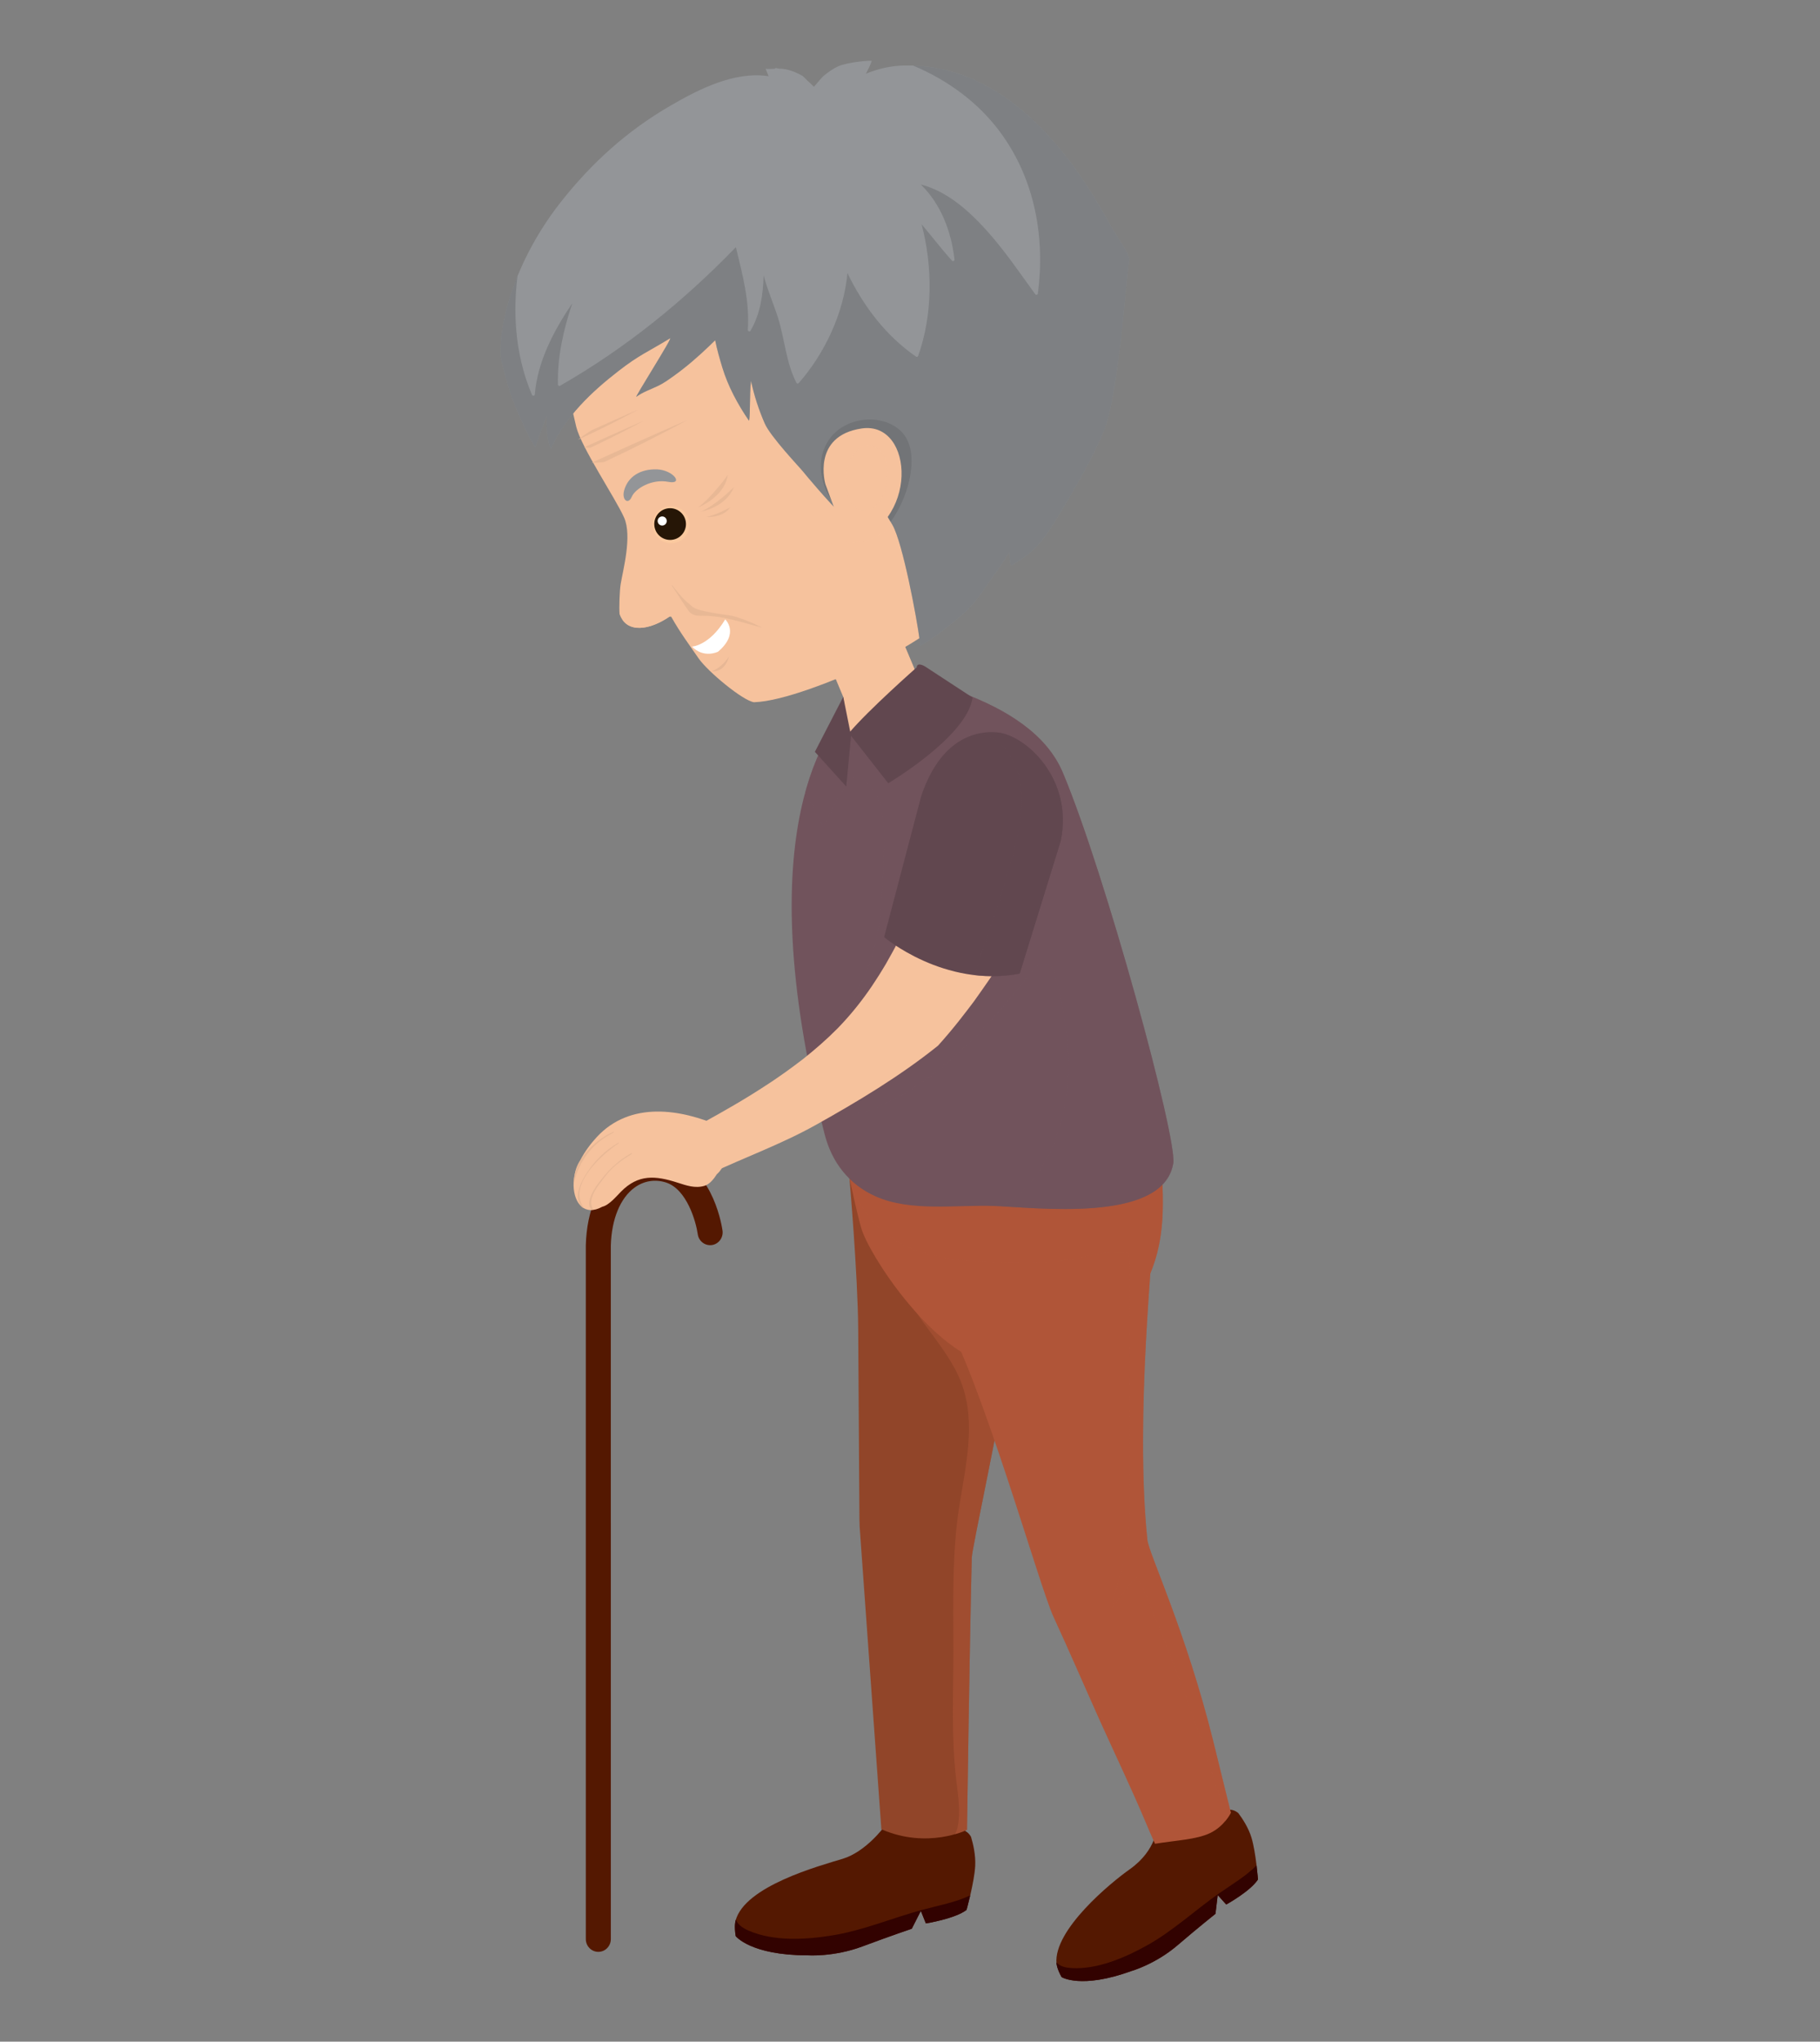 <?xml version="1.0" encoding="UTF-8" standalone="no"?>
<svg
   xmlns:dc="http://purl.org/dc/elements/1.1/"
   xmlns:cc="http://creativecommons.org/ns#"
   xmlns:rdf="http://www.w3.org/1999/02/22-rdf-syntax-ns#"
   xmlns:svg="http://www.w3.org/2000/svg"
   xmlns="http://www.w3.org/2000/svg"
   xmlns:sodipodi="http://sodipodi.sourceforge.net/DTD/sodipodi-0.dtd"
   xmlns:inkscape="http://www.inkscape.org/namespaces/inkscape"
   version="1.1"
   id="svg833"
   xml:space="preserve"
   width="2742.493"
   height="3075.44"
   viewBox="0 0 2742.493 3075.44"
   sodipodi:docname="old man 06.svg"
   inkscape:version="1.0.1 (c497b03c, 2020-09-10)"><rect x="0" y="0" width="2742.493" height="3075.44" fill="#808080" stroke="none"/><defs
     id="defs837"><clipPath
       clipPathUnits="userSpaceOnUse"
       id="clipPath849"><path
         d="M 0,2306.575 H 2056.865 V 0 H 0 Z"
         id="path847" /></clipPath><clipPath
       clipPathUnits="userSpaceOnUse"
       id="clipPath877"><path
         d="M 965.003,974.608 H 1137.38 V 234.402 H 965.003 Z"
         id="path875" /></clipPath><clipPath
       clipPathUnits="userSpaceOnUse"
       id="clipPath901"><path
         d="M 957.873,991.974 H 1391.41 V 249.031 H 957.873 Z"
         id="path899" /></clipPath><clipPath
       clipPathUnits="userSpaceOnUse"
       id="clipPath921"><path
         d="M 910.381,1533.33 H 1326.51 V 940.886 H 910.381 Z"
         id="path919" /></clipPath><clipPath
       clipPathUnits="userSpaceOnUse"
       id="clipPath941"><path
         d="M 935.262,1595.95 H 1045.19 V 1466.56 H 935.262 Z"
         id="path939" /></clipPath><clipPath
       clipPathUnits="userSpaceOnUse"
       id="clipPath961"><path
         d="m 941.469,1827.96 h 88.281 v -134.38 h -88.281 z"
         id="path959" /></clipPath><clipPath
       clipPathUnits="userSpaceOnUse"
       id="clipPath977"><path
         d="m 703.656,1626.6 h 59.348 v -28.95 h -59.348 z"
         id="path975" /></clipPath><clipPath
       clipPathUnits="userSpaceOnUse"
       id="clipPath997"><path
         d="m 737.546,1735.22 h 42.013 v -42.03 h -42.013 z"
         id="path995" /></clipPath><clipPath
       clipPathUnits="userSpaceOnUse"
       id="clipPath1021"><path
         d="m 788.921,1770.45 h 33.717 v -36.89 h -33.717 z"
         id="path1019" /></clipPath><clipPath
       clipPathUnits="userSpaceOnUse"
       id="clipPath1037"><path
         d="m 798.465,1733.88 h 26.925 v -10.96 h -26.925 z"
         id="path1035" /></clipPath><clipPath
       clipPathUnits="userSpaceOnUse"
       id="clipPath1053"><path
         d="m 792.092,1756.86 h 37.627 v -27.95 h -37.627 z"
         id="path1051" /></clipPath><clipPath
       clipPathUnits="userSpaceOnUse"
       id="clipPath1069"><path
         d="m 706.224,1625.59 h 19.574 v -17.49 h -19.574 z"
         id="path1067" /></clipPath><clipPath
       clipPathUnits="userSpaceOnUse"
       id="clipPath1085"><path
         d="m 668.814,1832.68 h 108.471 v -48.5 H 668.814 Z"
         id="path1083" /></clipPath><clipPath
       clipPathUnits="userSpaceOnUse"
       id="clipPath1101"><path
         d="m 660.22,1831.82 h 67.658 V 1801.2 H 660.22 Z"
         id="path1099" /></clipPath><clipPath
       clipPathUnits="userSpaceOnUse"
       id="clipPath1117"><path
         d="m 653.332,1844.71 h 68.881 v -34.54 h -68.881 z"
         id="path1115" /></clipPath><clipPath
       clipPathUnits="userSpaceOnUse"
       id="clipPath1137"><path
         d="M 565.718,2233.05 H 1276.6 V 1577.74 H 565.718 Z"
         id="path1135" /></clipPath><clipPath
       clipPathUnits="userSpaceOnUse"
       id="clipPath1153"><path
         d="m 927.893,1833.07 h 102.577 v -115.5 H 927.893 Z"
         id="path1151" /></clipPath><clipPath
       clipPathUnits="userSpaceOnUse"
       id="clipPath1173"><path
         d="m 956.208,1804.2 h 47.142 v -74.4 h -47.142 z"
         id="path1171" /></clipPath><clipPath
       clipPathUnits="userSpaceOnUse"
       id="clipPath1189"><path
         d="m 804.404,1565.27 h 19.618 v -16.86 h -19.618 z"
         id="path1187" /></clipPath><clipPath
       clipPathUnits="userSpaceOnUse"
       id="clipPath1205"><path
         d="m 759.473,1646.2 h 102.289 v -48.39 H 759.473 Z"
         id="path1203" /></clipPath><clipPath
       clipPathUnits="userSpaceOnUse"
       id="clipPath1241"><path
         d="m 1101.65,1479.75 h 99.9 v -275.74 h -99.9 z"
         id="path1239" /></clipPath><clipPath
       clipPathUnits="userSpaceOnUse"
       id="clipPath1265"><path
         d="M 665.951,1004.09 H 714.24 V 939.877 H 665.951 Z"
         id="path1263" /></clipPath><clipPath
       clipPathUnits="userSpaceOnUse"
       id="clipPath1281"><path
         d="m 653.208,1015.9 h 46.221 v -73.569 h -46.221 z"
         id="path1279" /></clipPath><clipPath
       clipPathUnits="userSpaceOnUse"
       id="clipPath1297"><path
         d="m 648.317,1028.14 h 45.451 v -57.393 h -45.451 z"
         id="path1295" /></clipPath></defs><sodipodi:namedview
     pagecolor="#ffffff"
     bordercolor="#666666"
     borderopacity="1"
     objecttolerance="10"
     gridtolerance="10"
     guidetolerance="10"
     inkscape:pageopacity="0"
     inkscape:pageshadow="2"
     inkscape:window-width="1757"
     inkscape:window-height="1241"
     id="namedview835"
     showgrid="false"
     inkscape:zoom="0.27712008"
     inkscape:cx="1371.2467"
     inkscape:cy="1537.72"
     inkscape:window-x="0"
     inkscape:window-y="23"
     inkscape:window-maximized="0"
     inkscape:current-layer="g841" /><g
     id="g841"
     inkscape:groupmode="layer"
     inkscape:label="02. jlob_k888_201002 [Omgezet]"
     transform="matrix(1.333,0,0,-1.333,0,3075.44)"><g
       id="g843"><g
         id="g845"
         clip-path="url(#clipPath849)"><g
           id="g851"
           transform="translate(1394.608,261.31)"><path
             d="m 0,0 c -1.288,0.45 -2.479,0.644 -3.638,0.788 -5.761,-4.056 -17.3,-11.016 -25.701,-8.231 0,0 -39.945,9.1 -57.004,-9.536 0,0 -0.129,-27.617 -31.206,-49.577 -21.002,-14.806 -86.278,-68.326 -82.754,-106.475 0,0 0.258,-5.464 5.73,-15.33 0,0 21.855,-13.865 79.02,6.864 0,0 26.908,7.652 51.741,28.84 24.833,21.219 43.211,35.808 43.211,35.808 l 2.543,21.188 9.609,-10.702 c 0,0 27.181,14.902 35.888,28.276 0,0 -2.252,30.409 -7.338,47.291 C 16.77,-19.747 10.059,-9.504 5.311,-3.139 3.718,-1.811 1.995,-0.684 0,0"
             style="fill:#541801;fill-opacity:1;fill-rule:nonzero;stroke:none"
             id="path853" /></g><g
           id="g855"
           transform="translate(1378.257,167.685)"><path
             d="m 0,0 c -27.616,-19.361 -52.385,-42.681 -82.046,-59.145 -24.832,-13.793 -55.861,-27.133 -84.942,-25.412 -6.164,0.395 -12.923,1.699 -16.995,6.366 0,-0.403 0,-0.797 0.032,-1.215 0,0 0.258,-5.464 5.729,-15.33 0,0 21.856,-13.865 79.021,6.864 0,0 26.908,7.652 51.741,28.84 24.832,21.219 43.211,35.808 43.211,35.808 l 2.543,21.188 9.608,-10.702 c 0,0 27.182,14.902 35.889,28.276 0,0 -0.531,6.92 -1.593,15.925 C 29.918,19.062 13.985,9.785 0,0"
             style="fill:#320200;fill-opacity:1;fill-rule:nonzero;stroke:none"
             id="path857" /></g><g
           id="g859"
           transform="translate(1093.495,236.486)"><path
             d="m 0,0 c -1.111,0.893 -2.189,1.553 -3.332,2.1 -7.21,-1.955 -21.211,-4.707 -28.534,1.102 0,0 -38.785,15.024 -62.491,2.623 0,0 -20.392,-27.721 -46.431,-35.655 -26.056,-7.926 -110.935,-30.779 -121.234,-70.056 0,0 -1.722,-5.536 0.177,-17.333 0,0 16.738,-21.703 81.16,-21.734 0,0 29.548,-2.117 61.945,10.01 32.413,12.127 55.958,20.028 55.958,20.028 l 10.236,20.174 5.664,-14.122 c 0,0 32.478,5.029 45.964,15.175 0,0 8.787,31.086 9.817,49.747 C 9.56,-25.742 6.614,-13.093 4.168,-5.021 3.09,-3.146 1.754,-1.417 0,0"
             style="fill:#541801;fill-opacity:1;fill-rule:nonzero;stroke:none"
             id="path861" /></g><g
           id="g863"
           transform="translate(1043.363,149.169)"><path
             d="m 0,0 c -34.489,-9.294 -67.578,-23.561 -103.081,-29.226 -29.724,-4.755 -65.453,-6.839 -93.777,5.424 -6.02,2.607 -12.281,6.341 -14.63,12.481 -0.113,-0.41 -0.289,-0.805 -0.403,-1.247 0,0 -1.721,-5.536 0.178,-17.333 0,0 16.737,-21.703 81.16,-21.735 0,0 29.548,-2.117 61.945,10.01 32.413,12.127 55.958,20.028 55.958,20.028 L -2.414,-1.424 3.25,-15.546 c 0,0 32.478,5.029 45.964,15.176 0,0 1.996,7.057 4.2,16.464 C 36.709,8.168 17.461,4.7 0,0"
             style="fill:#320200;fill-opacity:1;fill-rule:nonzero;stroke:none"
             id="path865" /></g><g
           id="g867"
           transform="translate(960.158,976.692)"><path
             d="m 0,0 c 0,0 9.576,-109.301 9.979,-172.211 0.225,-31.415 0.45,-68.093 0.691,-107.353 0.146,-19.626 0.258,-39.92 0.387,-60.521 0.097,-10.323 0.144,-20.688 0.226,-31.125 0.112,-10.421 -0.129,-20.865 0.884,-31.326 12.006,-167.093 23.996,-334.17 23.996,-334.17 52.433,-22.821 96.804,-0.628 96.804,-0.628 0,0 2.784,199.876 5.375,307.302 0.338,11.595 33.636,163.625 37.095,198.741 6.808,70.225 -8.126,128.436 -6.758,158.209 z"
             style="fill:#914529;fill-opacity:1;fill-rule:nonzero;stroke:none"
             id="path869" /></g><g
           id="g871"><g
             id="g873" /><g
             id="g885"><g
               clip-path="url(#clipPath877)"
               opacity="0.5"
               id="g883"><g
                 transform="translate(1128.837,903.61)"
                 id="g881"><path
                   d="m 0,0 -163.833,70.998 c 7.466,-34.618 24.541,-68.398 40.104,-98.18 12.231,-23.4 25.299,-45.546 40.926,-66.861 15.402,-20.986 32.622,-42.479 41.506,-67.248 15.707,-43.742 4.056,-92.096 -2.961,-136.378 -8.627,-54.051 -6.792,-109.8 -6.792,-164.405 0,-48.564 -2.511,-97.576 3.203,-145.906 2.028,-17.18 5.231,-36.203 1.529,-53.383 -0.644,-2.889 -1.642,-5.504 -2.978,-7.846 8.578,2.446 13.584,4.957 13.584,4.957 0,0 2.784,199.876 5.375,307.302 0.338,11.596 33.636,163.625 37.096,198.741 C 13.566,-87.984 -1.368,-29.773 0,0"
                   style="fill:#b05538;fill-opacity:1;fill-rule:nonzero;stroke:none"
                   id="path879" /></g></g></g></g><g
           id="g887"
           transform="translate(1313.705,981.223)"><path
             d="m 0,0 -355.268,10.751 c 0,0 -0.258,-1.634 -0.564,-4.659 4.925,-22.66 9.398,-45.449 15.675,-67.812 8.449,-29.942 78.2,-136.619 141.464,-152.592 34.183,-8.619 125.338,11.443 164.011,63.844 C 5.891,-95.508 1.271,-41.924 0,0"
             style="fill:#b05538;fill-opacity:1;fill-rule:nonzero;stroke:none"
             id="path889" /></g><g
           id="g891"
           transform="translate(1371.69,338.729)"><path
             d="m 0,0 c -30.916,124.742 -73.098,212.911 -74.658,228.306 -14.566,141.471 7.853,334.893 7.371,366.606 l -205.533,11.604 c 0,0 8.69,-28.438 10.026,-48.458 1.416,-19.82 -62.379,-41.74 -44.95,-70.99 45.432,-76.348 110.323,-309.691 126.915,-345.669 18.154,-39.333 35.262,-79.189 53.045,-118.715 17.108,-37.925 35.165,-75.463 51.291,-113.831 3.395,-8.12 6.888,-16.062 10.461,-23.988 23.11,3.83 46.848,4.692 62.282,12.111 16.384,7.845 23.465,22.965 23.465,22.965 0,0 -14.485,58.896 -19.715,80.059"
             style="fill:#b05538;fill-opacity:1;fill-rule:nonzero;stroke:none"
             id="path893" /></g><g
           id="g895"><g
             id="g897" /><g
             id="g909"><g
               clip-path="url(#clipPath901)"
               opacity="0.5"
               id="g907"><g
                 transform="translate(977.507,938.984)"
                 id="g905"><path
                   d="m 0,0 c 15.402,-22.289 36.888,-38.392 62.83,-46.511 36.613,-11.427 77.54,-12.038 115.602,-12.287 21.887,-0.169 42.922,0.805 64.375,5.367 17.847,3.783 35.921,7.983 54.267,5.922 0.966,-0.112 1.755,-0.731 1.771,-1.754 1.512,-71.206 0.29,-298.602 0,-313.835 -0.547,-29.363 -15.322,-55.885 -18.926,-84.75 8.787,10.976 16.705,22.693 26.521,32.848 0.742,0.772 2.302,0.651 2.817,-0.37 27.569,-57.744 95.323,-241.664 98.139,-274.583 4.443,5.278 6.502,9.64 6.502,9.64 0,0 -14.484,58.895 -19.714,80.058 -30.916,124.742 -73.098,212.911 -74.659,228.306 -10.252,99.402 -2.221,224.491 3.299,301.056 17.318,41.506 14.34,80.767 13.374,113.131 L -19.07,52.989 c 0,0 -0.258,-1.634 -0.564,-4.659 1.561,-7.226 3.107,-14.461 4.667,-21.719 C -10.67,17.357 -5.793,8.369 0,0"
                   style="fill:#b05538;fill-opacity:1;fill-rule:nonzero;stroke:none"
                   id="path903" /></g></g></g></g><g
           id="g911"
           transform="translate(1326.307,992.416)"><path
             d="m 0,0 c 4.844,27.729 -76.864,327.648 -124.791,441.547 -18.685,44.507 -65.051,71.972 -113.814,90.286 -1.948,0.716 -24.946,6.884 -33.685,6.824 -15.868,9.676 -84.942,-14.396 -92.04,-22.386 -22.226,-19.124 -119.367,-134.025 -29.709,-483.569 8.096,-31.599 27.601,-56.554 57.438,-69.894 40.026,-17.897 91.847,-9.279 134.657,-10.928 47.541,-1.819 184.562,-18.661 201.01,43.911 C -0.548,-2.824 -0.258,-1.416 0,0"
             style="fill:#71535c;fill-opacity:1;fill-rule:nonzero;stroke:none"
             id="path913" /></g><g
           id="g915"><g
             id="g917" /><g
             id="g929"><g
               clip-path="url(#clipPath921)"
               opacity="0.5"
               id="g927"><g
                 transform="translate(1201.516,1433.963)"
                 id="g925"><path
                   d="m 0,0 c -18.685,44.507 -65.051,71.971 -113.814,90.286 -1.948,0.716 -24.946,6.884 -33.685,6.823 -15.868,9.677 -84.942,-14.396 -92.04,-22.386 -9.994,-8.594 -35.1,-36.678 -51.596,-96.615 6.679,-13.301 13.567,-26.51 20.117,-39.884 8.207,17.538 17.22,34.65 27.842,51.062 4.555,7.025 12.762,7.422 18.943,2.442 22.241,-17.893 22.611,-50.836 21.823,-77.049 -1.224,-40.805 -1.385,-84.758 -14.002,-123.986 -13.454,-41.84 -39.526,-74.377 -67.642,-107.401 -1.545,-1.811 -3.106,-3.629 -4.651,-5.449 4.185,-22.055 9.269,-45.303 15.225,-69.669 100.875,2.849 185.19,98.775 242.999,172.758 5.858,7.488 17.847,2.535 20.149,-5.327 22.273,-75.914 27.762,-166.554 -21.694,-233.206 -8.594,-11.571 -21.71,-22.974 -37.016,-32.461 53.318,-2.961 177.305,-15.031 192.899,44.306 0.386,1.384 0.676,2.793 0.934,4.209 C 129.635,-413.818 47.927,-113.899 0,0"
                   style="fill:#71535c;fill-opacity:1;fill-rule:nonzero;stroke:none"
                   id="path923" /></g></g></g></g><g
           id="g931"
           transform="translate(1001.004,1468.323)"><path
             d="m 0,0 c 15.466,4.555 31.094,14.863 39.301,28.639 7.725,12.971 5.101,25.621 0.225,38.114 0.048,-0.024 0,-0.024 0,-0.024 l -4.249,10.094 c -0.917,2.105 -1.834,4.169 -2.735,6.249 -0.064,0.161 -0.064,0.33 -0.081,0.47 L 13.921,127.623 -65.742,94.265 -47.75,51.363 -41.988,13.257 C -41.988,13.257 -26.86,-7.902 0,0"
             style="fill:#f6c29d;fill-opacity:1;fill-rule:nonzero;stroke:none"
             id="path933" /></g><g
           id="g935"><g
             id="g937" /><g
             id="g949"><g
               clip-path="url(#clipPath941)"
               opacity="0.5"
               id="g947"><g
                 transform="translate(1001.004,1468.323)"
                 id="g945"><path
                   d="m 0,0 c 15.466,4.555 31.094,14.863 39.301,28.639 7.725,12.971 5.101,25.621 0.225,38.114 0.048,-0.024 0,-0.024 0,-0.024 l -4.249,10.094 c -0.917,2.105 -1.834,4.169 -2.735,6.249 -0.064,0.161 -0.064,0.33 -0.081,0.47 L 13.921,127.623 -65.742,94.265 -47.75,51.363 -41.988,13.257 C -41.988,13.257 -26.86,-7.902 0,0"
                   style="fill:#f6c29d;fill-opacity:1;fill-rule:nonzero;stroke:none"
                   id="path943" /></g></g></g></g><g
           id="g951"
           transform="translate(1055.819,1999.73)"><path
             d="m 0,0 c -5.568,7.387 -11.378,14.492 -17.462,21.271 -3.025,3.34 -6.132,6.655 -9.334,9.862 -75.995,77.113 -186.976,105.752 -282.831,63.385 l -0.032,-0.008 c -39.204,-17.301 -71.311,-44.491 -95.21,-77.962 -0.105,-0.342 -0.242,-0.664 -0.387,-1.002 -0.064,-1.541 -0.176,-3.058 -0.258,-4.562 -0.055,-1.046 -0.868,-1.469 -1.656,-1.376 -5.07,-16.034 -8.499,-32.674 -10.132,-49.356 -4.378,-44.676 2.165,-91.641 12.851,-135.046 5.874,-23.763 44.137,-80.316 54.131,-102.67 9.359,-20.986 -1.473,-60.05 -3.919,-75.439 -1.158,-7.275 -1.866,-26.144 -1.223,-33.548 8.047,-23.082 34.972,-17.654 56.2,-3.077 0.949,0.639 1.996,0.374 2.558,-0.608 9.673,-17.172 19.361,-30.143 30.514,-46.31 10.493,-15.2 50.406,-48.152 62.717,-49.681 32.879,0.95 91.621,24.945 131.374,42.516 184.996,81.703 179.284,220.612 107.859,382.342 C 25.943,-38.975 13.841,-18.508 0,0"
             style="fill:#f6c29d;fill-opacity:1;fill-rule:nonzero;stroke:none"
             id="path953" /></g><g
           id="g955"><g
             id="g957" /><g
             id="g969"><g
               clip-path="url(#clipPath961)"
               opacity="0.5"
               id="g967"><g
                 transform="translate(943.533,1764.604)"
                 id="g965"><path
                   d="m 0,0 c 0,0 -15.98,54.501 40.991,62.943 59.483,8.819 67.9,-127.257 -21.131,-133.964 z"
                   style="fill:#f6c29d;fill-opacity:1;fill-rule:nonzero;stroke:none"
                   id="path963" /></g></g></g></g><g
           id="g971"><g
             id="g973" /><g
             id="g985"><g
               clip-path="url(#clipPath977)"
               id="g983"><g
                 transform="translate(757.78,1610.52)"
                 id="g981"><path
                   d="M 0,0 C 5.601,5.757 6.228,10.01 4.087,16.085 -4.281,4.599 -24.431,-4.128 -38.995,-5.496 c -5.327,-0.527 -10.654,-0.093 -15.129,1.794 10.542,-15.273 33.958,-9.6 52.901,3.384 C -0.805,-0.032 -0.402,0.056 0,0"
                   style="fill:#f6c29d;fill-opacity:1;fill-rule:nonzero;stroke:none"
                   id="path979" /></g></g></g></g><g
           id="g987"
           transform="translate(705.508,1752.788)"><path
             d="M 0,0 C -2.801,-10.517 4.57,-16.464 8.642,-7.021 12.697,2.41 31.527,13.418 49.777,9.894 68.044,6.365 55.636,23.389 37.016,23.968 18.395,24.539 4.232,15.788 0,0"
             style="fill:#939598;fill-opacity:1;fill-rule:nonzero;stroke:none"
             id="path989" /></g><g
           id="g991"><g
             id="g993" /><g
             id="g1005"><g
               clip-path="url(#clipPath997)"
               opacity="0.7"
               id="g1003"><g
                 transform="translate(762.93,1693.66)"
                 id="g1001"><path
                   d="M 0,0 C 11.378,2.434 18.588,13.607 16.158,24.961 13.712,36.307 2.543,43.517 -8.819,41.091 -20.133,38.657 -27.343,27.504 -24.913,16.15 -22.499,4.796 -11.313,-2.435 0,0"
                   style="fill:#fdcc9f;fill-opacity:1;fill-rule:nonzero;stroke:none"
                   id="path999" /></g></g></g></g><g
           id="g1007"
           transform="translate(761.288,1697.409)"><path
             d="M 0,0 C 9.641,2.056 15.82,11.596 13.745,21.264 11.668,30.94 2.125,37.12 -7.531,35.056 -17.204,32.992 -23.351,23.445 -21.275,13.76 -19.216,4.104 -9.688,-2.072 0,0"
             style="fill:#261606;fill-opacity:1;fill-rule:nonzero;stroke:none"
             id="path1009" /></g><g
           id="g1011"
           transform="translate(749.621,1713.378)"><path
             d="M 0,0 C 2.816,0.595 4.554,3.323 3.975,6.116 3.379,8.904 0.66,10.65 -2.125,10.063 -4.909,9.463 -6.663,6.723 -6.083,3.967 -5.472,1.167 -2.752,-0.596 0,0"
             style="fill:#ffffff;fill-opacity:1;fill-rule:nonzero;stroke:none"
             id="path1013" /></g><g
           id="g1015"><g
             id="g1017" /><g
             id="g1029"><g
               clip-path="url(#clipPath1021)"
               opacity="0.9"
               id="g1027"><g
                 transform="translate(822.638,1770.451)"
                 id="g1025"><path
                   d="m 0,0 c 0,0 -16.577,-23.811 -33.717,-36.895 0,0 30.595,11.901 33.717,36.895"
                   style="fill:#e7b795;fill-opacity:1;fill-rule:nonzero;stroke:none"
                   id="path1023" /></g></g></g></g><g
           id="g1031"><g
             id="g1033" /><g
             id="g1045"><g
               clip-path="url(#clipPath1037)"
               opacity="0.9"
               id="g1043"><g
                 transform="translate(825.39,1733.877)"
                 id="g1041"><path
                   d="m 0,0 c 0,0 -14.693,-8.34 -26.925,-10.911 0,0 19.023,-1.433 26.925,10.911"
                   style="fill:#e7b795;fill-opacity:1;fill-rule:nonzero;stroke:none"
                   id="path1039" /></g></g></g></g><g
           id="g1047"><g
             id="g1049" /><g
             id="g1061"><g
               clip-path="url(#clipPath1053)"
               opacity="0.9"
               id="g1059"><g
                 transform="translate(829.719,1756.859)"
                 id="g1057"><path
                   d="m 0,0 c 0,0 -19.667,-20.073 -37.627,-27.951 0,0 28.389,4.514 37.627,27.951"
                   style="fill:#e7b795;fill-opacity:1;fill-rule:nonzero;stroke:none"
                   id="path1055" /></g></g></g></g><g
           id="g1063"><g
             id="g1065" /><g
             id="g1077"><g
               clip-path="url(#clipPath1069)"
               id="g1075"><g
                 transform="translate(706.859,1619.894)"
                 id="g1073"><path
                   d="m 0,0 c 0,0 -3.122,-6.168 4.474,-10.22 7.596,-4.039 16.287,0.117 14.13,7.569 C 16.464,4.788 1.642,10.372 0,0"
                   style="fill:#f6c29d;fill-opacity:1;fill-rule:nonzero;stroke:none"
                   id="path1071" /></g></g></g></g><g
           id="g1079"><g
             id="g1081" /><g
             id="g1093"><g
               clip-path="url(#clipPath1085)"
               opacity="0.9"
               id="g1091"><g
                 transform="translate(680.916,1784.734)"
                 id="g1089"><path
                   d="m 0,0 c 0.676,0.061 1.336,0.177 2.012,0.225 30.24,14.227 62.556,30.313 94.357,47.722 0,0 -44.531,-19.308 -108.472,-48.382 C -7.918,-0.789 -3.412,-0.258 0,0"
                   style="fill:#e7b795;fill-opacity:1;fill-rule:nonzero;stroke:none"
                   id="path1087" /></g></g></g></g><g
           id="g1095"><g
             id="g1097" /><g
             id="g1109"><g
               clip-path="url(#clipPath1101)"
               opacity="0.9"
               id="g1107"><g
                 transform="translate(667.606,1801.274)"
                 id="g1105"><path
                   d="m 0,0 c 19.394,9.138 39.978,19.425 60.272,30.542 0,0 -27.569,-11.981 -67.658,-30.18 C -5.005,-0.068 -2.511,-0.169 0,0"
                   style="fill:#e7b795;fill-opacity:1;fill-rule:nonzero;stroke:none"
                   id="path1103" /></g></g></g></g><g
           id="g1111"><g
             id="g1113" /><g
             id="g1125"><g
               clip-path="url(#clipPath1117)"
               opacity="0.9"
               id="g1123"><g
                 transform="translate(669.764,1821.444)"
                 id="g1121"><path
                   d="M 0,0 C -5.778,-3.295 -11.258,-6.913 -16.431,-11.274 5.407,-1.191 29.146,10.509 52.449,23.263 52.449,23.263 31.672,14.259 0,0"
                   style="fill:#e7b795;fill-opacity:1;fill-rule:nonzero;stroke:none"
                   id="path1119" /></g></g></g></g><g
           id="g1127"
           transform="translate(1264.555,2037.51)"><path
             d="m 0,0 c -3.508,5.452 -6.727,10.3 -8.03,12.686 -47.59,88.729 -123.085,184.997 -233.988,182.949 -16.108,-0.285 -30.079,-3.81 -43.645,-9.254 2.365,4.708 4.844,9.31 6.502,14.276 0.418,1.239 -26.668,-1.143 -37.338,-5.746 -5.858,-2.531 -10.687,-6.015 -15.691,-9.942 -4.458,-3.488 -8.08,-9.036 -12.28,-13.366 -1.239,1.26 -2.51,2.535 -3.879,3.766 -1.222,1.143 -2.381,2.169 -3.475,3.114 -1.771,1.932 -3.638,3.734 -5.617,5.472 -2.946,1.618 -5.955,3.106 -9.06,4.398 -0.081,0.032 -0.162,0.08 -0.258,0.101 -0.242,0.1 -0.483,0.189 -0.724,0.277 -0.918,0.378 -1.82,0.712 -2.672,0.962 -4.362,1.476 -9.045,2.386 -14.179,2.418 -0.917,0.185 -1.883,0.362 -2.896,0.632 -0.532,0.116 -1.047,-0.23 -1.4,-0.765 -3.107,-0.145 -6.953,-0.406 -10.478,-0.145 1.239,-2.776 2.35,-5.528 3.396,-8.316 -37.949,5.874 -77.878,-14.171 -110.242,-32.876 -49.536,-28.662 -89.417,-64.636 -124.807,-109.51 -31.688,-40.202 -57.229,-91.372 -65.84,-142.043 -1.801,-10.658 -2.365,-21.255 -2.212,-31.821 2.808,-13.551 6.397,-26.909 10.694,-40.395 3.911,-12.316 9.125,-24.39 14.67,-36.038 1.617,-3.384 7.829,-18.319 14.122,-26.197 3.927,11.757 8.296,23.296 12.706,34.847 -0.113,-7.544 -0.322,-28.827 4.997,-36.77 15.885,35.728 45.545,63.941 76.14,87.622 23.771,18.444 32.621,21.22 58.308,36.935 4.103,2.527 -41.088,-68.394 -37.999,-66.02 6.937,5.271 16.883,8.626 24.784,12.453 6.454,3.154 11.991,7.173 17.897,11.418 14.035,10.063 26.845,21.24 39.333,33.161 2.318,2.181 4.667,4.49 7.049,6.832 2.125,-10.614 5.15,-21.087 8.111,-30.852 6.39,-21.054 17.43,-41.598 29.871,-59.711 1.818,-2.66 0.772,31.37 2.542,44.599 3.557,-16.48 8.61,-32.207 15.53,-48.064 6.551,-15.023 39.865,-49.986 43.389,-54.469 0.467,-0.696 29.194,-35.285 44.581,-49.455 1.609,-1.477 3.379,0.848 4.006,2.164 0.596,1.199 1.207,2.39 1.014,3.79 -1.158,8.401 -0.676,15.116 0.113,23.481 0.772,8.618 2.044,17.091 3.83,25.601 0.82,4.059 0.757,8.332 1.03,12.509 1.739,-3.428 2.961,-7.886 3.959,-10.413 2.044,-5.174 5.311,-9.487 8.417,-14.086 11.797,-17.53 23.448,-35.386 33.99,-53.688 11.829,-20.484 27.681,-106.625 30.514,-128.288 -0.016,-2.587 0.064,-5.146 0.354,-7.705 0.305,-2.651 22.209,13.419 28.582,18.553 7.211,5.737 14.421,11.386 21.308,17.502 13.261,11.691 23.143,27.942 33.395,42.201 6.196,8.614 12.182,17.486 17.815,26.551 0.338,-4.86 0.837,-9.721 1.642,-14.468 0.306,-1.795 20.664,12.182 27.826,19.441 11.459,11.671 20.97,27.697 29.355,41.634 17.607,29.27 34.312,58.147 47.831,89.517 C -0.402,-179.73 8.272,-46.708 12.006,-23.859 12.602,-20.182 5.906,-9.25 0,0"
             style="fill:#939598;fill-opacity:1;fill-rule:nonzero;stroke:none"
             id="path1129" /></g><g
           id="g1131"><g
             id="g1133" /><g
             id="g1145"><g
               clip-path="url(#clipPath1137)"
               opacity="0.4"
               id="g1143"><g
                 transform="translate(1264.555,2037.51)"
                 id="g1141"><path
                   d="m 0,0 c -3.508,5.452 -6.727,10.3 -8.03,12.686 -46.205,86.142 -118.692,179.36 -224.347,182.856 39.8,-16.717 75.383,-42.684 100.763,-78.388 37.08,-52.192 48.571,-116.402 40.299,-179.199 -0.177,-1.368 -2.061,-2.056 -2.914,-0.873 -17.993,24.812 -35.212,50.305 -55.845,73.025 -20.117,22.088 -44.113,43.485 -73.613,51.053 22.982,-22.229 34.49,-53.274 38.111,-84.757 0.177,-1.654 -1.835,-2.491 -2.913,-1.268 -11.877,13.265 -22.725,27.448 -34.248,41.055 12.65,-47.895 12.618,-102.319 -3.895,-148.762 -0.353,-1.042 -1.641,-1.336 -2.494,-0.724 -33.781,23.263 -59.402,56.92 -77.458,94.365 -4.17,-45.61 -25.944,-91.122 -54.929,-124.203 -0.837,-0.957 -2.237,-0.869 -2.816,0.306 -11.814,23.07 -13.116,49.359 -20.858,73.745 -5.038,15.825 -11.958,31.419 -16.125,47.602 -0.564,-21.799 -3.799,-43.892 -14.904,-62.678 -0.917,-1.52 -3.089,-0.362 -2.977,1.159 2.237,31.966 -6.051,62.569 -13.519,93.34 -58.87,-60.919 -125.209,-114.6 -198.853,-156.685 -0.869,-0.523 -2.269,0.258 -2.286,1.288 -0.804,31.697 6.35,62.138 16.175,91.983 -20.794,-30.843 -39.302,-65.71 -42.327,-103.064 -0.129,-1.654 -2.502,-1.947 -3.139,-0.446 -16.037,37.156 -21.066,79.338 -17.904,119.532 0.379,4.908 0.894,9.773 1.505,14.693 -7.797,-19.135 -13.712,-38.902 -17.06,-58.553 -1.801,-10.658 -2.365,-21.255 -2.212,-31.821 2.808,-13.551 6.397,-26.909 10.694,-40.395 3.911,-12.316 9.125,-24.39 14.67,-36.038 1.617,-3.384 7.829,-18.319 14.122,-26.197 3.927,11.757 8.296,23.296 12.706,34.847 -0.113,-7.544 -0.322,-28.827 4.997,-36.77 15.885,35.728 45.545,63.941 76.14,87.622 23.771,18.444 32.621,21.22 58.308,36.935 4.103,2.527 -41.088,-68.394 -37.999,-66.02 6.937,5.271 16.883,8.626 24.784,12.453 6.454,3.154 11.991,7.173 17.897,11.418 14.035,10.063 26.845,21.24 39.333,33.161 2.318,2.181 4.667,4.49 7.049,6.832 2.125,-10.614 5.15,-21.087 8.111,-30.852 6.39,-21.054 17.43,-41.598 29.871,-59.711 1.818,-2.66 0.772,31.37 2.542,44.599 3.557,-16.48 8.61,-32.207 15.53,-48.064 6.551,-15.023 39.865,-49.986 43.389,-54.469 0.467,-0.696 29.194,-35.285 44.581,-49.455 1.609,-1.477 3.379,0.848 4.006,2.164 0.596,1.199 1.207,2.39 1.014,3.79 -1.158,8.401 -0.676,15.116 0.113,23.481 0.772,8.618 2.044,17.091 3.83,25.601 0.82,4.059 0.757,8.332 1.03,12.509 1.739,-3.428 2.961,-7.886 3.959,-10.413 2.044,-5.174 5.311,-9.487 8.417,-14.086 11.797,-17.53 23.448,-35.386 33.99,-53.688 11.829,-20.484 27.681,-106.625 30.514,-128.288 -0.016,-2.587 0.064,-5.146 0.354,-7.705 0.305,-2.651 22.209,13.419 28.582,18.553 7.211,5.737 14.421,11.386 21.308,17.502 13.261,11.691 23.143,27.942 33.395,42.201 6.196,8.614 12.182,17.486 17.815,26.551 0.338,-4.86 0.837,-9.721 1.642,-14.468 0.306,-1.795 20.664,12.182 27.826,19.441 11.459,11.671 20.97,27.697 29.355,41.634 17.607,29.27 34.312,58.147 47.831,89.517 C -0.402,-179.73 8.272,-46.708 12.006,-23.859 12.602,-20.182 5.906,-9.25 0,0"
                   style="fill:#5e6163;fill-opacity:1;fill-rule:nonzero;stroke:none"
                   id="path1139" /></g></g></g></g><g
           id="g1147"><g
             id="g1149" /><g
             id="g1161"><g
               clip-path="url(#clipPath1153)"
               opacity="0.4"
               id="g1159"><g
                 transform="translate(962.46,1792.217)"
                 id="g1157"><path
                   d="m 0,0 c 1.738,-3.428 2.961,-7.886 3.959,-10.413 2.044,-5.173 5.311,-9.487 8.417,-14.086 11.008,-16.411 21.92,-33.112 31.897,-50.151 8.546,11.526 14.855,25.025 18.814,38.234 6.293,20.813 9.592,50.607 -9.447,66.198 C 30.723,48.587 -8.594,42.604 -25.251,18.194 -44.66,-10.26 -31.109,-45.618 -8.707,-68 c 1.159,0.117 2.253,1.63 2.72,2.619 0.595,1.199 1.207,2.39 1.014,3.791 -1.158,8.401 -0.676,15.115 0.113,23.48 0.772,8.618 2.044,17.092 3.83,25.601 C -0.21,-8.449 -0.273,-4.176 0,0"
                   style="fill:#5e6163;fill-opacity:1;fill-rule:nonzero;stroke:none"
                   id="path1155" /></g></g></g></g><g
           id="g1163"
           transform="translate(933.072,1760.006)"><path
             d="M 0,0 C 0,0 -15.98,54.509 40.991,62.967 100.474,71.778 106.976,-46.35 24.994,-67.513 Z"
             style="fill:#f6c29d;fill-opacity:1;fill-rule:nonzero;stroke:none"
             id="path1165" /></g><g
           id="g1167"><g
             id="g1169" /><g
             id="g1181"><g
               clip-path="url(#clipPath1173)"
               opacity="0.5"
               id="g1179"><g
                 transform="translate(956.247,1766.129)"
                 id="g1177"><path
                   d="M 0,0 C 0.677,20.391 13.632,44.29 31.721,36.589 52.499,27.693 48.765,-5.544 40.621,-21.509 27.473,-47.308 -1.239,-38.963 0,0"
                   style="fill:#f6c29d;fill-opacity:1;fill-rule:nonzero;stroke:none"
                   id="path1175" /></g></g></g></g><g
           id="g1183"><g
             id="g1185" /><g
             id="g1197"><g
               clip-path="url(#clipPath1189)"
               id="g1195"><g
                 transform="translate(804.404,1548.45)"
                 id="g1193"><path
                   d="M 0,0 C 0,0 11.168,3.658 19.618,16.818 19.618,16.818 16.142,-1.034 0,0"
                   style="fill:#e7b795;fill-opacity:1;fill-rule:nonzero;stroke:none"
                   id="path1191" /></g></g></g></g><g
           id="g1199"><g
             id="g1201" /><g
             id="g1213"><g
               clip-path="url(#clipPath1205)"
               opacity="0.9"
               id="g1211"><g
                 transform="translate(844.412,1605.687)"
                 id="g1209"><path
                   d="m 0,0 c -7.339,2.813 -14.999,5.729 -22.885,6.546 -6.631,0.688 -30.627,4.64 -35.149,7.291 -1.754,0.696 -3.347,1.637 -4.65,2.885 -0.226,0.221 -0.42,0.446 -0.629,0.663 -8.287,6.204 -15.079,14.686 -21.549,23.127 -0.129,-0.463 -0.096,-0.925 0.096,-1.215 6.487,-9.141 11.991,-18.858 18.605,-27.963 C -61.445,4.889 -55.442,5.697 -48.2,5.589 -25.17,5.283 -4.394,-2.41 17.35,-7.882 11.668,-5.001 5.938,-2.289 0,0"
                   style="fill:#e7b795;fill-opacity:1;fill-rule:nonzero;stroke:none"
                   id="path1207" /></g></g></g></g><g
           id="g1215"
           transform="translate(782.21,1576.461)"><path
             d="m 0,0 c 0,0 19.65,0.841 37.611,30.788 0,0 16.577,-15.607 -8.128,-36.529 0,0 -15.706,-8.088 -29.483,5.741"
             style="fill:#ffffff;fill-opacity:1;fill-rule:nonzero;stroke:none"
             id="path1217" /></g><g
           id="g1219"
           transform="translate(1036.201,1552.912)"><path
             d="m 0,0 c 0,0 -54.928,-48.362 -76.542,-74.192 l 44.419,-56.658 c 0,0 89.288,52.715 95.339,96.804 L 9.463,1.134 C 9.463,1.134 0.515,6.767 0,0"
             style="fill:#61474f;fill-opacity:1;fill-rule:nonzero;stroke:none"
             id="path1221" /></g><g
           id="g1223"
           transform="translate(953.254,1519.687)"><path
             d="M 0,0 8.819,-44.053 3.38,-101.375 -32.091,-62.13 Z"
             style="fill:#61474f;fill-opacity:1;fill-rule:nonzero;stroke:none"
             id="path1225" /></g><g
           id="g1227"
           transform="translate(1142.982,1349.745)"><path
             d="m 0,0 c -5.423,7.291 -12.15,12.457 -19.618,14.356 -3.766,1.074 -7.612,1.022 -11.555,0.29 -3.943,-0.644 -8.047,-1.779 -12.247,-3.356 -14.34,-5.484 -24.833,-12.408 -33.33,-21.163 -8.449,-8.739 -15.032,-19.305 -20.986,-31.029 -6.1,-11.728 -11.588,-24.551 -17.028,-37.104 -2.736,-6.252 -5.632,-12.352 -8.079,-18.234 -2.848,-5.83 -5.535,-11.294 -7.982,-16.271 -2.237,-4.369 -4.764,-8.658 -7.145,-12.971 l -3.606,-6.454 c -1.255,-2.141 -2.591,-4.27 -3.878,-6.401 -2.608,-4.282 -5.198,-8.495 -7.887,-12.461 -2.638,-4.064 -5.278,-8.123 -7.998,-11.881 -10.863,-15.414 -22.419,-29.303 -34.81,-42.049 -12.505,-12.649 -25.767,-24.116 -39.076,-34.683 -6.824,-5.157 -13.454,-10.243 -20.182,-14.991 -6.823,-4.659 -13.293,-9.39 -19.956,-13.591 -26.265,-17.333 -50.872,-31.092 -71.086,-42.261 -4.12,-2.173 -7.95,-4.249 -11.668,-6.269 4.925,-17.478 11.153,-35.044 18.234,-52.217 39.269,18.485 80.308,33.29 118.369,54.494 47.445,26.442 96.096,55.596 138.889,89.996 18.17,20.125 31.254,37.675 40.492,49.867 12.118,17.223 25.316,34.762 35.6,54.698 10.364,19.727 18.346,41.345 20.245,64.158 C 15.37,-36.871 10.815,-14.404 0,0"
             style="fill:#f6c29d;fill-opacity:1;fill-rule:nonzero;stroke:none"
             id="path1229" /></g><g
           id="g1231"
           transform="translate(1199.005,1356.512)"><path
             d="m 0,0 c 15,70.655 -39.944,120.204 -71.713,122.972 -31.769,2.768 -66.934,-14.533 -86.086,-72.514 l -41.779,-158.817 c 0,0 67.723,-57.507 153.276,-41.261 z"
             style="fill:#61474f;fill-opacity:1;fill-rule:nonzero;stroke:none"
             id="path1233" /></g><g
           id="g1235"><g
             id="g1237" /><g
             id="g1249"><g
               clip-path="url(#clipPath1241)"
               opacity="0.5"
               id="g1247"><g
                 transform="translate(1127.292,1479.484)"
                 id="g1245"><path
                   d="m 0,0 c -5.682,0.487 -11.459,0.31 -17.253,-0.596 15.225,-5.443 28.663,-16.966 36.983,-35.365 17.719,-39.132 1.98,-87.188 -8.69,-125.821 -10.51,-38.062 -25.3,-74.735 -36.678,-112.48 15.917,-1.879 33.089,-1.746 51.049,1.67 l 46.302,149.62 C 86.713,-52.317 31.769,-2.768 0,0"
                   style="fill:#61474f;fill-opacity:1;fill-rule:nonzero;stroke:none"
                   id="path1243" /></g></g></g></g><g
           id="g1251"
           transform="translate(676.362,101.46)"><path
             d="m 0,0 c -7.805,0 -14.138,6.47 -14.138,14.452 v 784.271 c 1.135,39.775 14.838,71.021 38.6,88.394 17.832,13.044 39.205,16.593 60.176,9.987 46.075,-14.542 55.394,-79.327 55.764,-82.086 1.078,-7.894 -4.33,-15.201 -12.055,-16.303 -7.757,-1.07 -14.87,4.409 -15.949,12.311 -1.931,13.696 -12.15,50.897 -36.098,58.445 -12.328,3.879 -24.897,1.802 -35.374,-5.859 C 24.752,851.784 14.983,827.973 14.13,798.296 L 14.146,14.452 C 14.146,6.47 7.805,0 0,0"
             style="fill:#541801;fill-opacity:1;fill-rule:nonzero;stroke:none"
             id="path1253" /></g><g
           id="g1255"
           transform="translate(815.299,1033.133)"><path
             d="m 0,0 c 0.193,0.338 0.241,0.725 -0.129,0.885 -45.996,20.35 -102.663,28.856 -140.345,-11.587 -6.776,-7.282 -13.729,-16.416 -18.822,-26.314 -3.604,-5.592 -5.931,-11.651 -6.494,-18.088 -0.732,-3.574 -1.215,-7.155 -1.118,-10.727 0.555,-20.222 12.496,-34.771 32.445,-23.843 0.032,0.008 0.055,0.048 0.08,0.048 7.58,1.69 16.222,12.11 21.003,16.963 19.698,20.005 39.026,18.21 63.618,10.356 10.364,-3.298 20.229,-6.92 30.9,-3.677 5.906,1.802 10.428,7.693 14.195,13.478 0.176,0.081 0.353,0.129 0.499,0.282 C 6.968,-41.948 15.594,-9.64 0,0"
             style="fill:#f6c29d;fill-opacity:1;fill-rule:nonzero;stroke:none"
             id="path1257" /></g><g
           id="g1259"><g
             id="g1261" /><g
             id="g1273"><g
               clip-path="url(#clipPath1265)"
               opacity="0.9"
               id="g1271"><g
                 transform="translate(713.538,1003.963)"
                 id="g1269"><path
                   d="m 0,0 c -15.965,-8.884 -27.054,-20.278 -37.82,-34.851 -4.409,-5.938 -14.902,-22.29 -6.759,-29.137 0.53,-0.443 1.496,0.732 1.19,1.262 -6.791,11.701 7.066,27.376 13.729,36.204 7.982,10.574 18.443,18.644 29.822,25.258 C 0.805,-0.877 1.014,0.571 0,0"
                   style="fill:#e7b795;fill-opacity:1;fill-rule:nonzero;stroke:none"
                   id="path1267" /></g></g></g></g><g
           id="g1275"><g
             id="g1277" /><g
             id="g1289"><g
               clip-path="url(#clipPath1281)"
               opacity="0.9"
               id="g1287"><g
                 transform="translate(698.941,1015.8)"
                 id="g1285"><path
                   d="m 0,0 c -15.112,-8.537 -27.674,-21.356 -36.854,-36.018 -6.663,-10.597 -14.292,-27.262 -3.429,-37.385 0.338,-0.298 1.014,0.491 0.789,0.821 -17.373,25.138 21.019,59.481 39.598,71.673 C 0.539,-0.619 0.724,0.419 0,0"
                   style="fill:#e7b795;fill-opacity:1;fill-rule:nonzero;stroke:none"
                   id="path1283" /></g></g></g></g><g
           id="g1291"><g
             id="g1293" /><g
             id="g1305"><g
               clip-path="url(#clipPath1297)"
               opacity="0.9"
               id="g1303"><g
                 transform="translate(693.373,1028.096)"
                 id="g1301"><path
                   d="m 0,0 c -22.048,-9.632 -43.84,-31.608 -45.055,-57.028 -0.039,-0.724 0.798,-0.048 0.886,0.33 5.882,24.824 21.219,44.467 44.16,55.724 C 0.386,-0.789 0.651,0.273 0,0"
                   style="fill:#e7b795;fill-opacity:1;fill-rule:nonzero;stroke:none"
                   id="path1299" /></g></g></g></g></g></g></g></svg>
